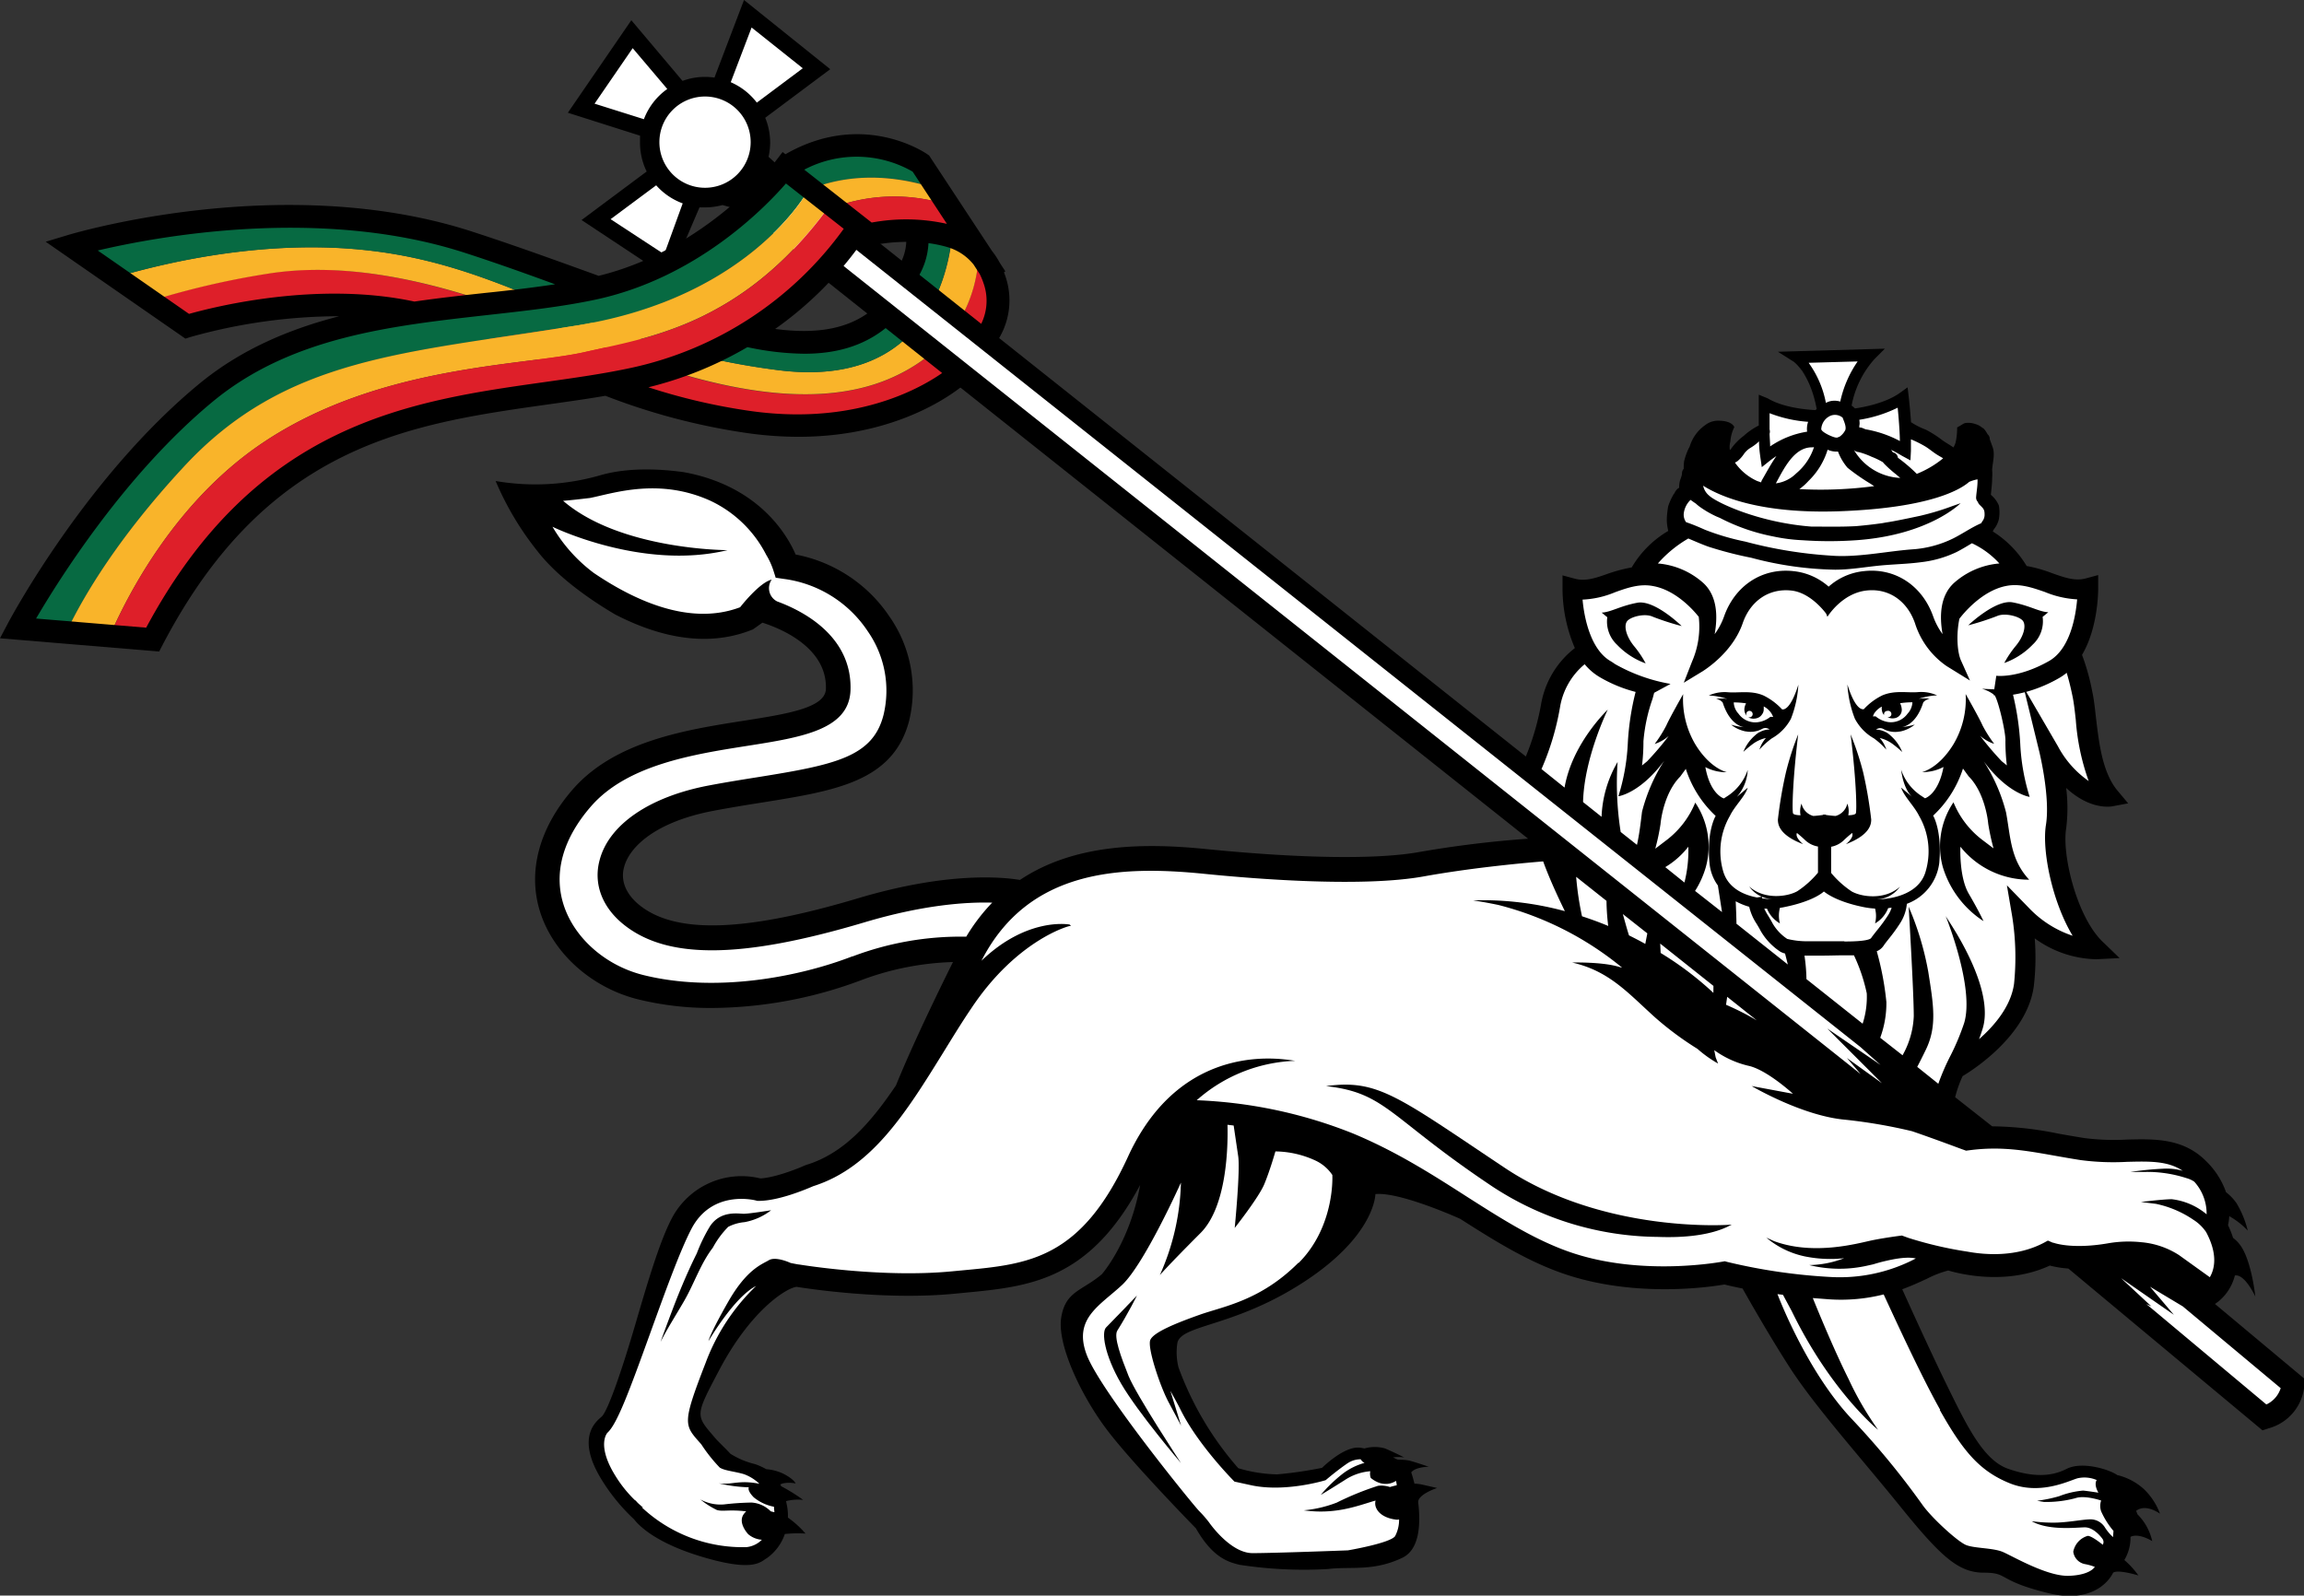 <svg xmlns="http://www.w3.org/2000/svg" viewBox="0 0 373.56 258.73"><rect x="0" y="0" width="373.56" height="258.73" fill="#333333" stroke="none"/><defs><style>.cls-1{fill:#fff;}.cls-2{fill:#de1f29;}.cls-3{fill:#f9b42a;}.cls-4{fill:#076a42;}</style></defs><g id="Layer_2" data-name="Layer 2"><g id="Layer_2-2" data-name="Layer 2"><path class="cls-1" d="M272,85.45,272,81.82l1.81-2.75,2-2.75,4.88-2.12,5.75-4.75V65.07l7.31,2.63L295,66.57,294,62.7l-3-4.38,12.25-.69-2.69,4.19-1.06,3.5.19,1.81,2.87-.18,6.5-1.82.13,4.38,3.68,1.5,3.88,3.19,4.56-.07v6.32l1.5,4.25L320,86.51l-2.06,1.37s-6.07,2.32-6.25,2.32-8,.75-8,.75l-7.44.37-10.81-1.25-10.75-3.44Z"/><path class="cls-1" d="M320.91,87.2l5.31,5.16,11.69,3.18a15.51,15.51,0,0,1-1.67,11.68l.61,5,.9,5.77,2.13,6.07,1.36,3.64-2.73.6-5.16-2.88V133a22.68,22.68,0,0,0,.61,9.71c1.52,4.4,5.46,10.47,5.46,10.47s-6.82.6-10.46-3.49c0,0,.3,10.92-4.1,16.54s-7,7.28-7,7.28l-1.82,4.55,4.4,6.52,12.89.76,7.29,2.28h10.92l3,1.36,4.55,6.38.91,9.1-1.37,5s-4.1-7.14-17.9-5.77a200.24,200.24,0,0,1-26.25.76l-5.16,2.73-2,1.52s8.34,20.18,11.53,24.43,7.13,7.73,12,6.82,8.8-1.52,9.86-.76,7.28,13.2-1.67,16.39-17.3-2.28-17.3-2.28l-2.88-.45s-10.16-7.28-12.9-13.5-9.1-8.65-13.65-16.09a155.58,155.58,0,0,1-8-15.17l-5.77-2s-9.4,4.85-29-3.8S221.23,189,221.23,189l-2.88.76s.45,12-9.71,18.06-22,7.74-19.88,12.89,12,18.51,12,18.51,9.86,2,13.2,0,5.76-3.94,8-3.18a6.41,6.41,0,0,1,3.34,3.34l2.58-.31s1.51,7.13.75,10.32-9.25,3.49-14.71,3.49-11.68.15-11.68.15l-2.74-.61-3.79-2.88-2.12-4.25s-22.91-24.73-19.88-30.19,7.43-7.13,10-12.59,3.5-15.33,3.5-15.33l-4.41,4.1s-5.46,11.38-12.59,14-30,4.4-41.42,1.67c0,0-4.4,1.51-9.1,8.49a57.8,57.8,0,0,0-6.83,14.11,8.4,8.4,0,0,0,3.64,6.07,24.22,24.22,0,0,0,7.28,3.34l1.52,3.79,1.06,2s2.28,10.92-11.38,6.82-18-13.2-18.2-15A23,23,0,0,1,97,232.4l2.12-2.89s8.2-32.31,14.42-35.2,11.22.91,19.87-3.48,15.93-18.06,18.82-25.65,3.94-9.86,3.94-9.86-3.94-1.21-21.24,3.34-43.85,4.85-46-12.14,12.14-24.58,23.82-26.55,30-2.12,20.63-14.26l-7.28-6.37-2.88-.46s-9.41,6.83-21.09-.15a54.13,54.13,0,0,1-17.6-17.15A63.18,63.18,0,0,0,96.06,79c6.83-2.12,20.33-.6,24.43,4.1a108.72,108.72,0,0,1,7.43,9.71s13.35,1.82,17.3,13.2-4.71,20.63-28.22,23.67S97.27,146.52,105.77,150s20.94,1.67,31.71-1.67,26.7-4.09,26.7-4.09,11.53-6.23,30.95-3.65,43.85-1.06,45.37-1.21,10.62-2.73,10.62-2.73-5.16-5.46-.76-18.51,7.28-12.75,7.28-12.75-2.88-2.27-3-10.16c0,0,6.37.3,10.62-2.13a16.41,16.41,0,0,1,8.19-7.28S292.69,96.3,320.91,87.2Z"/><path class="cls-2" d="M93.63,54.58c13.5,5.61,35.35,13.65,51,6.67,13.48-6,14.09-17.79,14-20.91a7.23,7.23,0,0,1,3,4.07c2.28,7.59-4.7,20-20.48,23.52S104,66.26,79.52,55s-49.92-2-49.92-2l-5.32-4.21a133.56,133.56,0,0,1,19-4.44C61,41.53,80.13,49,93.63,54.58Z"/><path class="cls-3" d="M59.8,40.62C83.77,43.35,95.67,56.09,126,60c23,3,27.47-14,28.32-21.27a10.74,10.74,0,0,1,4.34,1.57c.09,3.12-.52,14.89-14,20.91-15.63,7-37.48-1.06-51-6.67S61,41.53,43.26,44.41a133.56,133.56,0,0,0-19,4.44l-5.09-4C27.78,42.32,43.61,38.77,59.8,40.62Z"/><path class="cls-4" d="M126,60C95.67,56.09,83.77,43.35,59.8,40.62c-16.19-1.85-32,1.7-40.61,4.21l-6.28-5s7-3.79,28.38-5.16,44.3,7.13,44.3,7.13S126.86,57.16,137.17,55,148.55,38.8,148.55,38.8a19.13,19.13,0,0,1,5.72,0C153.42,46,149,63,126,60Z"/><path class="cls-1" d="M348.38,205l23.67,18.89s-1.6,5-5,5.46l-28.68-24.12Z"/><path class="cls-1" d="M122.38,18.39l9.33-6.83L121.24,3.37l-4.32,10.92s-4.1-.68-6.6.91l-7.74-9.33L94.16,17.25l10.7,3.87a13.93,13.93,0,0,0,1.59,7.05l-9.78,7.29,11.6,7.74L112.14,32l5.23-.45L307.18,180.43l5-4.55L123.75,26.36A7.42,7.42,0,0,0,122.38,18.39Z"/><path class="cls-4" d="M131,30.91S121.7,48.2,93.71,52.76s-47.34,5-64,23C19,87.34,13.53,96.76,11,102l-7.84-1S20.65,73.92,37,61,88.7,48.89,100.31,46,120.11,33.41,127.84,27s22.31-1.14,22.31-1.14l3.25,5.27C140,26,131,30.91,131,30.91Z"/><path class="cls-3" d="M29.75,75.74c16.62-18,36-18.43,64-23S131,30.91,131,30.91s8.92-4.9,22.37.26l1.54,2.5a28.39,28.39,0,0,0-20.95.42c-13.88,18.67-29.13,20.71-39.15,23S61.39,59.13,42.5,71.87c-13.67,9.22-21.38,23.69-24.6,31L11,102C13.53,96.76,19,87.34,29.75,75.74Z"/><path class="cls-2" d="M42.5,71.87C61.39,59.13,84.83,59.36,94.84,57.08s25.27-4.32,39.15-23a28.39,28.39,0,0,1,20.95-.42l3.63,5.89-7.28-2.05c-14.12-3.19-15.48,7.28-30.5,16.16S93.48,61,65.49,67.09,25,103.73,25,103.73l-7.08-.88C21.12,95.56,28.83,81.09,42.5,71.87Z"/><path d="M104.85,27.81,94.29,35.68l12.81,8.48L109.41,43l4-9.37c.3,0,.61,0,.92,0a10.77,10.77,0,0,0,2.81-.38L121,34.32l5.69-7-2.08-1.89a11.16,11.16,0,0,0,.26-2.33,10.65,10.65,0,0,0-.8-4l10.54-7.88L120.63,0l-4.79,12.58a11.17,11.17,0,0,0-1.54-.11,10.44,10.44,0,0,0-3.64.65l-8.3-9.84-10.29,15L103.77,22c0,.35,0,.71,0,1.06A10.57,10.57,0,0,0,104.85,27.81Zm3.34-13.38a10.58,10.58,0,0,0-3.79,4.9l-8-2.52,6.18-9Zm14.52,2.21a10.66,10.66,0,0,0-4.23-3.31l3.38-8.87,8.3,6.61Zm-15.8,6.41a7.4,7.4,0,1,1,7.39,7.4A7.4,7.4,0,0,1,106.91,23.05Zm-.52,7a10.62,10.62,0,0,0,4.3,2.93l-3,8.25L99,35.54Z"/><path d="M0,103.5l25.8,2.15.56-1.07c17-32.58,40.14-35.84,62.5-39,3.2-.45,6.28-.88,9.3-1.4a104.9,104.9,0,0,0,22.67,6,59.29,59.29,0,0,0,8.62.65c17.76,0,27.05-8.6,27.49-9l-2.5-2.64c-.12.1-11.56,10.57-33.08,7.41a98,98,0,0,1-16.23-3.8,60.13,60.13,0,0,0,16.05-6.51,45.77,45.77,0,0,0,9.23,1.07c5.48,0,10.2-1.41,14.06-4.9L142,49.74c-4.06,3.67-9.59,4.49-16.32,3.6a58.48,58.48,0,0,0,14.14-14.17l.27.92a28.5,28.5,0,0,1,6.85-.87,8.13,8.13,0,0,1-1.59,4.48l3,2a11.77,11.77,0,0,0,2.19-6.27,20.22,20.22,0,0,1,3.07.64,8.46,8.46,0,0,1,4.23,2.81l1,1.54a11.19,11.19,0,0,1,.61,1.46,8.49,8.49,0,0,1-1,7.72l2.89,2.21A12,12,0,0,0,163,44.76c-.07-.2-.14-.4-.22-.6L163,44l-.91-1.4a12.61,12.61,0,0,0-1.27-1.93L150.64,25.21l-.29-.2c-.43-.3-10.55-7.16-23,0l-.46-.36-1.12,1.46c-.12.14-11.19,14.35-28.71,18.62l-1.37-.5C89.5,42,83.15,39.69,76.44,37.52c-30.24-9.77-64,.17-65.42.59L7.41,39.2,30.06,54.91l.85-.27A89.36,89.36,0,0,1,55,51.28c-8.08,2.09-15.93,5.36-22.75,11C14,77.35,1.8,100.1,1.29,101.06ZM90,46.1c-3.62.54-7.41,1-11.34,1.4-3.73.41-7.58.83-11.47,1.4-15.79-3.39-32.54.88-36.54,2L15.85,40.62c9.64-2.27,36.06-7.2,59.47.36C80.39,42.62,85.28,44.37,90,46.1Zm63.53-9.8a30.52,30.52,0,0,0-12.2-.21l-10.93-8.58a18.25,18.25,0,0,1,17.57.32Zm-147.68,64C9.54,94,20.26,76.88,34.55,65.08c12.67-10.45,28.87-12.24,44.53-14,6.2-.69,12-1.33,17.51-2.5,16.31-3.5,27.34-14.8,30.84-18.83l9.37,7.35a57.4,57.4,0,0,1-34.15,22.48c-4.55,1-9.29,1.66-14.3,2.37-21.95,3.09-46.8,6.59-64.65,39.83Z"/><path class="cls-1" d="M311.05,113.37s-1,3.91-3.18,4.13a13.69,13.69,0,0,1-4.33-.34l-.57-1a5.6,5.6,0,0,1,4.1-2.62C309.68,113.41,311.05,113.37,311.05,113.37Z"/><path class="cls-1" d="M288.29,116.59s-1.48.69-2.61,1.14-4.1-.91-5-2.73l-.91-1.82S285.9,111.93,288.29,116.59Z"/><path d="M244,189.39c-17.4-11.6-20.58-14.42-29-13.27,9.79,1.09,10.16,5.06,27,16.3a49.45,49.45,0,0,0,26.73,8.15c8.65.34,11.67-1.88,12.08-2C280.61,198.63,260.16,200.15,244,189.39Z"/><path d="M265.46,97.74c-2.81.53-4.25,1.52-5.77,1.6l.91.75a5.15,5.15,0,0,0,1.6,4.48,12,12,0,0,0,4.62,3,16.68,16.68,0,0,0-1.89-2.81c-1.29-1.59-1.67-3.26-1.14-4s2.88-1.36,4.17-.76a42.33,42.33,0,0,0,4.7,1.52S268.27,97.21,265.46,97.74Z"/><path d="M286.32,119.67a5.25,5.25,0,0,0-1.06,1.89,13,13,0,0,1,2-1.82,7.92,7.92,0,0,0,3.11-3.18,17.78,17.78,0,0,0,1.21-5.54c-1.25,4-2.35,4.09-2.65,4a10.28,10.28,0,0,0-3-2.24c-2-.87-4.05-.38-5.8-.53a6.2,6.2,0,0,0-3.07.53,10.4,10.4,0,0,1,3,.57,4.65,4.65,0,0,0-1.82,0,1.63,1.63,0,0,1,1.07.57c1.25,3.91,3.52,4,3.52,4a10.66,10.66,0,0,1-2.16-.41A5.53,5.53,0,0,0,283,118.6h.07a4,4,0,0,0,2.74-.46,1.11,1.11,0,0,1,1.1.15,3.43,3.43,0,0,0-1.62.44h-.05l-.12.08a3.79,3.79,0,0,0-.58.45,6.87,6.87,0,0,0-1.88,2.66,18.09,18.09,0,0,1,1.44-1.21A5.68,5.68,0,0,1,286.32,119.67ZM285,117.11a3.33,3.33,0,0,1-3.12-1.37,2.89,2.89,0,0,1-.78-1.84,14,14,0,0,1,2,.15,2.36,2.36,0,0,0-.27.86,1.57,1.57,0,0,0,.42,1.21.52.52,0,0,1,.4-.85.53.53,0,0,1,.52.53.52.52,0,0,1-.52.52.58.58,0,0,1-.19,0,1.5,1.5,0,0,0,.53.19,1.87,1.87,0,0,0,1-.1,1.37,1.37,0,0,0,.62-.46v0a2.31,2.31,0,0,0,.24-.37,1.63,1.63,0,0,0,.11-.42c0-.09,0-.15,0-.15h0a2.73,2.73,0,0,0,0-.46,3.33,3.33,0,0,1,1.27,1.16l.27.53-.46,0A4.08,4.08,0,0,1,285,117.11Z"/><path d="M359.13,211.45l.58-.43a7.9,7.9,0,0,0,2.64-4.19c1.62-.3,3.32,3.42,3.32,3.42s-.57-5.47-2.27-8.08a5.66,5.66,0,0,0-1.34-1.44,16,16,0,0,0-.82-2.06,8.3,8.3,0,0,0,.2-1.46,12.33,12.33,0,0,1,3,2.34,15.92,15.92,0,0,0-1.82-4.44,8.4,8.4,0,0,0-1.7-1.79,13.05,13.05,0,0,0-3.27-5.07c-3.7-3.7-8.32-3.57-12.8-3.46a37.91,37.91,0,0,1-6.87-.24c-1.51-.24-2.89-.48-4.23-.72A55.65,55.65,0,0,0,323,182.64L317,177.92a19.15,19.15,0,0,1,1.21-3.42c1.44-.85,10.45-6.51,11.54-14.57a39.46,39.46,0,0,0,.15-7.77,17.49,17.49,0,0,0,10,3.39l3.76-.19L341,152.79c-4.23-3.94-6.72-14.14-6-18.46a26.67,26.67,0,0,0,0-6.56c3.9,3.61,7.19,3,7.38,3l2.67-.5-1.74-2.08c-2.49-3-3-7.88-3.48-11.81-.17-1.52-.33-3-.59-4.19a36.38,36.38,0,0,0-1.67-6c2.67-4.51,2.62-10.55,2.62-10.88l0-2.06-2,.54c-1.72.48-3.45-.13-5.46-.84a22.76,22.76,0,0,0-4.14-1.17,16.81,16.81,0,0,0-5.49-5.6c.06-.12.11-.24.19-.37a4,4,0,0,0,.8-1.63,6.5,6.5,0,0,0,0-2.2,4.48,4.48,0,0,0-1.3-1.74c.08-.92.21-1.8.21-2.74a7.83,7.83,0,0,0,0-1.28.24.24,0,0,1,0-.08c.07-1.18.5-2.48.07-3.65-.16-.43-.3-.85-.46-1.26a1,1,0,0,0-.36-.82,4.39,4.39,0,0,0-.5-.77,1.08,1.08,0,0,0-.39-.3,2.7,2.7,0,0,0-1.07-.57,3.34,3.34,0,0,0-1.71-.16c-.39.14-.66.4-1,.55a.77.77,0,0,0-.21.14l-.05,0a10.45,10.45,0,0,1-.27,2.54,5.67,5.67,0,0,1-.32.72c-.67-.47-1.41-.86-2-1.32a16.89,16.89,0,0,0-2.52-1.58,11.61,11.61,0,0,1-2.05-1,1.05,1.05,0,0,0-.31-.17c-.15-2.13-.36-4-.38-4.15l-.18-1.53-1.25.9c-2.3,1.65-5.81,2.31-7.29,2.52a2.69,2.69,0,0,0-.54-.45h0a15.62,15.62,0,0,1,3.77-7.62l1.62-1.62-17.34.5,2.53,1.59s2.68,1.84,3.76,7.69a1.62,1.62,0,0,0-.19.18c-1.29-.06-5.15-.36-7.73-1.89L285.16,64l0,1.55c0,.12,0,1.62,0,3.45a10.71,10.71,0,0,0-2.42,1.66,9.56,9.56,0,0,0-2.16,2.24l-.11.07a3.28,3.28,0,0,1,.08-1.36,6.23,6.23,0,0,1,.63-2.32l0-.07c-.42-.82-1.68-1-2.5-1a3.37,3.37,0,0,0-2.08.62h0l-.12.09a6.55,6.55,0,0,0-2.52,3.47,10,10,0,0,0-.91,2.43,9.39,9.39,0,0,0-.06,1.19,1.14,1.14,0,0,0-.28.7c0,.53-.32,1-.4,1.56a4.53,4.53,0,0,0-.06.82,1.25,1.25,0,0,0-.64.73c.22-.64-.14.21-.17.29.15-.43-.3.41-.28.38a9.52,9.52,0,0,0-.69,1.61,14.42,14.42,0,0,0-.22,2,7.16,7.16,0,0,0,.18,1.73,1.14,1.14,0,0,0,.06.25,16.62,16.62,0,0,0-5.93,5.92A24.8,24.8,0,0,0,260.79,93c-2,.71-3.73,1.32-5.45.84l-2-.54,0,2.06a24.65,24.65,0,0,0,2,9.73,14.68,14.68,0,0,0-5.48,9.13,41.09,41.09,0,0,1-2.47,8.45L139.24,36.74l-2,2.5L301.65,169.79l3.26,2.9-8.65-5.91,8.87,8.87-5.68-4.09,2.23,2.61-167-132.7-2.53,2.64L247.76,136a175,175,0,0,0-17.64,2.16c-6.84,1.23-19.08,1.06-34.48-.47-9.87-1-21.3-1-30.27,5-3.05-.51-12-1.3-26.35,3-18.37,5.48-29.63,5.79-35.44,1-2.1-1.74-3-3.9-2.39-6.09.84-3.25,5.09-7.35,14.52-9.13,2.8-.53,5.42-.95,8-1.36,11.78-1.89,21.09-3.39,23.68-13.18A20.89,20.89,0,0,0,144.23,100,23.64,23.64,0,0,0,129,89.92c-1.32-3.07-5.77-10.83-17.47-13.23l-.7-.13c-3.68-.51-8.86-.8-13.37.47A38.06,38.06,0,0,1,80.36,78,48.25,48.25,0,0,0,87.1,89.32c3.41,4.42,8.88,8.11,12.66,10.33,6.32,3.26,14.31,5.58,22.09,2.5l.23-.09,1.53-1.09c2.64.83,10.51,3.89,10.3,10.74-.09,3.08-6.24,4.05-13.37,5.17-9.29,1.46-20.85,3.28-27.7,11.15-5.43,6.25-7.31,13.28-5.29,19.77,2.09,6.72,8.27,12.29,15.74,14.21a49.26,49.26,0,0,0,12.18,1.44,69.91,69.91,0,0,0,24.27-4.55A46,46,0,0,1,154.51,156c-5.68,11.44-8.28,17.63-9.24,20-4.17,6.18-8.49,11.05-14.55,12.9l-.22.08c-1.25.57-4.92,2-7.22,2.11a12.77,12.77,0,0,0-14.34,6.44c-2,3.78-4,10.62-6,17.46s-4.3,13.61-5.34,14.68c-.65.64-4.5,3.12,0,10.36a30.85,30.85,0,0,0,5.21,6.34c.7.92,3.3,3.7,10.6,5.95,8.88,2.73,9.9.91,10.93.34a7.94,7.94,0,0,0,2.91-3.91,19.78,19.78,0,0,1,3.35-.07,15.44,15.44,0,0,0-2.85-2.59,9,9,0,0,0-.23-2.31c0-.12-.06-.24-.08-.36a7.66,7.66,0,0,1,2.78-.2,29.13,29.13,0,0,0-3.58-2.23c0-.1-.09-.19-.13-.29l.37-.14a4.83,4.83,0,0,1,2.12,0s-.23-.68-2-1.59a7.89,7.89,0,0,0-2.76-.73,10.92,10.92,0,0,0-1.84-.83,13.06,13.06,0,0,1-4-1.69c-.62-.71-2-2-2.33-2.4-3.3-3.87-3.48-3.52.46-11,5.12-9.79,10.94-13.47,12.63-13.65,1.76.28,14.24,2.21,25.55,1.12l1.68-.16c10.34-1,20.13-1.86,28.47-17.48-1.67,9.35-6.2,14.46-6.2,14.46-3.19,2.73-5.92,2.73-6.6,7.06s3.18,12.52,7.28,18,14.56,16.16,14.56,16.16c2.74,4.78,5.24,5.46,7.06,5.91a68.55,68.55,0,0,0,14.34.69c3.64-.46,7.28.45,12.06-1.82,2.82-1.35,3-5.47,2.58-9,0,0,0-.11,0-.16.22-1.25,3.07-2.16,3.07-2.16l-2.5-.57a7.61,7.61,0,0,0-1.18-.14c-.19-.78-.38-1.41-.52-1.82.66-.9,2.84-.92,2.84-.92s-2.5-.85-3.17-1-1.48-.12-1.91-.17l-.71-.34a6.51,6.51,0,0,1,1.81,0s-1.62-.82-3.09-1.45a6.13,6.13,0,0,0-3.37,0c-.21-.05-.42-.09-.64-.12-2.58-.38-6.22,3.26-6.22,3.26a67.17,67.17,0,0,1-7.29,1.06,23.63,23.63,0,0,1-6.29-1,51.59,51.59,0,0,1-9.69-16.34,10,10,0,0,1-.18-4c.69-3,9.34-2.51,20.72-10S223,193.63,223,193.63c3.14-.31,9.87,2.3,13.73,4,5.81,3.71,11.35,7.17,17.57,9.17,11.27,3.61,22.92,1.9,25.29,1.49.53.13,1.53.37,2.94.65,1.37,2.44,4.52,7.94,7.6,12.73,4.1,6.38,11.38,14.46,18,22.65s9.45,10.7,13.54,10.7,2.05,1.25,10.36,3.3,10.58-3.3,10.58-3.3c.8-.57,4.1.45,4.1.45a13.68,13.68,0,0,0-2.28-2.5,7.07,7.07,0,0,0,1-3.76c1.36-.68,3.52.69,3.52.69a8.84,8.84,0,0,0-2.38-4.33l-.23-.57c1.59-1.25,3.87.46,3.87.46a10.57,10.57,0,0,0-2.62-4,9.77,9.77,0,0,0-4.32-2.27c-1.26-.91-5.69-2.28-8.2-1s-5.46,1.37-9.44,0-6.6-6.71-9.79-13.2c-2.78-5.66-6.52-13.92-7.42-15.93,1.51-.55,2.83-1.16,4-1.7a16.73,16.73,0,0,1,3.46-1.34c1.85.55,9.43,2.46,16.47-.8a16.25,16.25,0,0,0,3,.48l31.48,26.24,1-.33a7.87,7.87,0,0,0,5.8-7.18v-.86Zm-20.48-84.8a16,16,0,0,1-5-5.66l-5.12-8.8a23,23,0,0,0,5.29-2.22,8.54,8.54,0,0,0,1.26-.87c.28.92.61,2.15.94,3.76.23,1.08.38,2.45.54,3.89A37.09,37.09,0,0,0,338.65,126.65Zm-28.9-52,.08-1.54c0-.55,0-1.19,0-1.87a17.91,17.91,0,0,1,2.4,1.2c.69.44,1.33,1,2,1.39.2.13.51.29.82.49a16.3,16.3,0,0,1-4.27,2.52,25.81,25.81,0,0,0-3.06-2.61,1,1,0,0,0-.73-.86l0,0-.07,0c-.1-.14-.2-.29-.31-.43,1.07.52,1.8,1,1.82,1Zm-2.07-8.55c.14,1.41.33,3.62.36,5.42a18.36,18.36,0,0,0-5.59-1.91c-.16-.07-.33-.15-.5-.21a1,1,0,0,0-.49-.07,1.56,1.56,0,0,0,0-.31,1.27,1.27,0,0,0,.05-.34,4.07,4.07,0,0,0-.05-.61A21.54,21.54,0,0,0,307.68,66.11Zm-6.34,7.2a12.91,12.91,0,0,1,2.1.76,12.32,12.32,0,0,1,1.83.88l.27.31a20.3,20.3,0,0,0,1.9,1.69l.66.56A9.2,9.2,0,0,1,300.61,73,1.31,1.31,0,0,0,301.34,73.31Zm-8.09-14.47,7.94-.22a18.18,18.18,0,0,0-2.82,6.51,3.11,3.11,0,0,0-1.86,0l-.47.2A16.24,16.24,0,0,0,293.25,58.84Zm5.89,11a2.81,2.81,0,0,1-.91,1,1.27,1.27,0,0,0-.32.13l-.13,0c-.4.06-2.52-.88-2.49-1.4a2.52,2.52,0,0,1,1.49-2.14,1.93,1.93,0,0,1,2,.33s0,0,0,.06C299,68.35,299.44,69.33,299.14,69.84Zm-2.82,3.09a3.45,3.45,0,0,0,1.68.3,8.91,8.91,0,0,0,1.55,2.63,33.8,33.8,0,0,0,3.87,2.68,4.53,4.53,0,0,0,.46.3,65.69,65.69,0,0,1-12.14.48A8.87,8.87,0,0,0,293.21,78,11.85,11.85,0,0,0,296.32,72.93Zm-2.2-.43a9.31,9.31,0,0,1-2.91,4.29,5.63,5.63,0,0,1-3.28,1.6c1.27-2.33,2.93-5.84,5.82-5.84A1.38,1.38,0,0,0,294.12,72.5ZM286.91,67a21.34,21.34,0,0,0,6.25,1.4A3.48,3.48,0,0,0,293,70a14.62,14.62,0,0,0-6,2.39c0-.66-.07-1.36-.09-2.06a1.2,1.2,0,0,0,0-.7C286.91,68.64,286.91,67.71,286.91,67Zm-5.25,7.82a5.45,5.45,0,0,0,1-1.07,3.68,3.68,0,0,1,1.24-1.18,7.52,7.52,0,0,0,1.3-1c0,1,.12,1.87.22,2.61l.23,1.57,1.25-1s.44-.35,1.12-.8c-.89,1.27-1.63,2.67-2.34,3.89a1.61,1.61,0,0,0-.14.38l-.66-.23A8.78,8.78,0,0,1,281.29,75,1.13,1.13,0,0,0,281.66,74.8Zm-7.55,6.25c.28.2.56.4.85.59a6.75,6.75,0,0,0,.77.62,16.19,16.19,0,0,0,2.59,1.48l.55.23a31.88,31.88,0,0,0,8.64,3,28.8,28.8,0,0,0,4.7.61,62.65,62.65,0,0,0,8.75,0c11.84-.83,16.92-6,16.92-6l-1.29.45a42.58,42.58,0,0,1-5.26,1.59c-2.11.45-4.46.94-5.59,1.09l-.53.1c-1.34.19-2.79.36-4.31.49-2.4.13-4.8.07-7.21.07-8.62-.66-15.4-3.92-16.55-5a2.82,2.82,0,0,1-1-1.63c2.78,1.76,9.32,4.61,22.19,4.14,14.77-.55,19.6-3.58,20.94-4.76a6.38,6.38,0,0,1,1.29-.4l.07,0v.23c0,.91-.16,1.73-.23,2.62a1,1,0,0,0,.28.8,1.12,1.12,0,0,0,.28.46c.58.58.81.73.81,1.53a1.71,1.71,0,0,1-.4,1.2l-.14.26c-1.58.68-3,1.69-4.51,2.45a17.65,17.65,0,0,1-6.8,1.8c-4.3.34-8.89,1.36-13.19,1A70.75,70.75,0,0,1,283,87.83a39.33,39.33,0,0,1-6.55-1.92c-1-.45-2-.87-3.08-1.24a2.1,2.1,0,0,1-.38-1.34A3.62,3.62,0,0,1,274.11,81.05Zm-.35,6.26c1.07.45,2.13.92,3.21,1.31a61.1,61.1,0,0,0,6.95,1.8,56,56,0,0,0,13.61,1.94c2.51,0,5-.46,7.45-.69,2.17-.2,4.35-.24,6.51-.53a18.06,18.06,0,0,0,5.71-1.63c.86-.43,1.68-.94,2.52-1.44a14,14,0,0,1,4.45,3.28,12.64,12.64,0,0,0-7.37,3.17c-2.23,2.06-2.37,5.32-1.84,8.29a11.36,11.36,0,0,1-1.49-2.78c-1.75-5.06-6.16-8-11.24-7.44a10.07,10.07,0,0,0-5.74,2.52,10.14,10.14,0,0,0-5.75-2.52c-5.08-.54-9.49,2.38-11.24,7.44a11,11,0,0,1-1.49,2.78c.53-3,.39-6.23-1.84-8.29a12.61,12.61,0,0,0-7.37-3.17A19.66,19.66,0,0,1,273.76,87.31ZM265.41,137l-2.64-2.09a50.6,50.6,0,0,1-.5-11.35,19,19,0,0,0-2.6,8.89l-3-2.39c.18-7.22,4-14.94,4-15-.21.26-5.76,5.51-7,12.65l-3.74-3a43.24,43.24,0,0,0,3-10,11.47,11.47,0,0,1,4-7,9.25,9.25,0,0,0,2.56,2.16,22.52,22.52,0,0,0,5.7,2.33,42.72,42.72,0,0,0-1.27,8.43,34,34,0,0,1-1.52,8.49s3.49-.45,7.43-5.76a28.31,28.31,0,0,0-3.6,8.27C266,133.55,265.79,135.3,265.41,137Zm7.7,6.11L270,140.61a13.55,13.55,0,0,0,3.74-3.31A21.06,21.06,0,0,1,273.11,143.09Zm1.72,1.36a14.83,14.83,0,0,0,1.74-3.85,12.68,12.68,0,0,0-1.71-10.47,14.54,14.54,0,0,1-4.55,6l-1.93,1.47a35.71,35.71,0,0,0,.85-4c.11-1.26.8-5.3,3.19-7.69l.91-1.25a17.93,17.93,0,0,0,4.84,7.63s-1.48,2.39-1,7.62a7.31,7.31,0,0,0,1.36,3.66l.67,4.31Zm4.66-2.86a11.53,11.53,0,0,1,1-9.33c.76-1.59,2.43-3.11,2.88-4.55l-1.76,1.49a7.19,7.19,0,0,0,1.76-4.38,8.16,8.16,0,0,1-3.41,4.33l-.46.3s-2.2-.61-3-5.08a7.21,7.21,0,0,0,3.49.83s-2.66-.53-5.09-4.47a14.37,14.37,0,0,1-2-8.19s-2.2,3.86-2.73,5.08a20.65,20.65,0,0,1-1.89,3,6.53,6.53,0,0,0,2.27-1.29,47.56,47.56,0,0,1-3.49,4.1l-.83.68a32.54,32.54,0,0,0,.23-3.94,27.48,27.48,0,0,1,1.47-6.85l.27-1,2.65-1.44a27.84,27.84,0,0,1-8.95-3.19c-.21-.14-.41-.27-.6-.41l-.13-.07c-3.2-1.82-4.3-6.83-4.58-10a15.34,15.34,0,0,0,5.28-1.2c2-.72,4-1.41,6.13-1,3.64.64,6.49,3.8,7.43,5a14.19,14.19,0,0,1-1.09,7.25L273,110.71l3.11-1.89c.23-.17,4.78-2.95,6.44-7.75,1.26-3.66,4.28-5.7,7.88-5.31,2.81.3,5,2.88,5.65,3.74l.21.52c.06-.1,2.35-3.8,6.31-4.26,3.6-.42,6.62,1.65,7.89,5.31A13.29,13.29,0,0,0,315.6,108l3.8,2.35L318,107.22c-.67-1.36-.85-4.3-.31-6.89.46-.61,3.61-4.62,7.72-5.34,2.16-.38,4.09.3,6.13,1a15.77,15.77,0,0,0,5.24,1.2h0c-.24,2.8-1.15,8.06-4.56,10-5,2.84-8.51,2.4-8.55,2.39l-.33,2.2-2-.09a5.85,5.85,0,0,1,1.9.92l0,.12.15,0c.63.89,1.84,6.12,1.76,7.44a32.54,32.54,0,0,0,.23,3.94l-.84-.68a49,49,0,0,1-3.48-4.1,6.44,6.44,0,0,0,2.27,1.29,21.31,21.31,0,0,1-1.9-3c-.53-1.22-2.73-5.08-2.73-5.08a14.27,14.27,0,0,1-2,8.19c-2.43,3.94-5.08,4.47-5.08,4.47a7.25,7.25,0,0,0,3.49-.83c-.84,4.47-3,5.08-3,5.08l-.45-.3a8.21,8.21,0,0,1-3.42-4.33c.35,2.75,1.33,4,1.77,4.38l-1.77-1.49c.46,1.44,2.13,3,2.89,4.55a11.5,11.5,0,0,1,1,9.33c-1.51,4.4-7.89,4.25-7.89,4.25a4.83,4.83,0,0,0,3.8-2.05c-2.43,2.2-6.22,1.67-7.82.76a15.54,15.54,0,0,1-3.33-3v-4.24A4.05,4.05,0,0,0,299,136.2c.46-.45,1.29-1.13,1.29-1.13.38.75-1,1.82-1,1.82,3.95-1.52,4.1-3.27,4.1-4a70,70,0,0,0-1.29-7.59,46.74,46.74,0,0,0-2.05-6.22c1,8.19,1,12.52.84,12.82s-1.22.3-1.22.3a3.42,3.42,0,0,0-.15-1.89,2.68,2.68,0,0,1-1.89,2c-.31,0-1.09-.09-1.6-.16v-.06l-.23,0-.23,0v.06c-.5.07-1.29.16-1.59.16a2.68,2.68,0,0,1-1.89-2,3.48,3.48,0,0,0-.16,1.89s-1.06,0-1.21-.3-.15-4.63.83-12.82a45.79,45.79,0,0,0-2,6.22,70,70,0,0,0-1.29,7.59c0,.75.15,2.5,4.09,4,0,0-1.36-1.07-1-1.82,0,0,.83.68,1.29,1.13a4,4,0,0,0,2.12,1.07v4.24a15.42,15.42,0,0,1-3.34,3c-1.59.91-5.38,1.44-7.81-.76a4.82,4.82,0,0,0,3.79,2.05,12.4,12.4,0,0,1-1.71-.13,2,2,0,0,1,0-.26l-.81.12C282.87,145.16,280.37,144.13,279.49,141.59Zm2.05,8.18c0-.78-.07-2.58-.12-3.64a10.58,10.58,0,0,0,2.19.89,8.31,8.31,0,0,0,1.2,2.76c.2.34.42.69.65,1.14a10,10,0,0,0,3.22,3.4,3.48,3.48,0,0,0,.74.28l.45,1.78ZM302,166l-9.11-7.23a28.63,28.63,0,0,0-.32-3.81l.69,0,2.17,0c1.19,0,2.53-.05,3.6-.05l1.56,0a27.88,27.88,0,0,1,2.08,6.17A14.1,14.1,0,0,1,302,166Zm-3-13.37c-1.09,0-2.44,0-3.64,0l-2.13,0a13.26,13.26,0,0,1-3.46-.38,7.56,7.56,0,0,1-2.36-2.5c-.27-.52-.52-.92-.73-1.27a8.68,8.68,0,0,1-.63-1.14h.44a4.92,4.92,0,0,0,2.1,2.4,4.88,4.88,0,0,1,0-2.53,7.11,7.11,0,0,0,.76-.13c4-.81,5.79-2,6.37-2.52.59.48,2.41,1.71,6.38,2.52a12.66,12.66,0,0,0,1.91.25,4.65,4.65,0,0,1,0,2.41,4.93,4.93,0,0,0,2.13-2.48l.56-.08a4.77,4.77,0,0,1-.55,1.19,25.35,25.35,0,0,1-1.73,2.38c-.38.48-.7.88-1,1.29C303.34,152.3,302.53,152.67,299.07,152.67Zm5.85,15.65a16.23,16.23,0,0,0,1-5.79,47.77,47.77,0,0,0-1.56-8.24,2.41,2.41,0,0,0,1.08-.86c.21-.32.51-.7.86-1.14a28.15,28.15,0,0,0,1.87-2.58,7,7,0,0,0,1.07-3.11,8.11,8.11,0,0,0,5.26-6.68c.45-5.23-1-7.62-1-7.62a17.93,17.93,0,0,0,4.84-7.63l.91,1.25c2.39,2.39,3.07,6.43,3.18,7.69a37.44,37.44,0,0,0,.86,4l-1.94-1.47a14.54,14.54,0,0,1-4.55-6A12.72,12.72,0,0,0,315,140.6a16,16,0,0,0,6.6,8.77s-.79-1.71-2.39-4.44-1.36-7.63-1.36-7.63A14.25,14.25,0,0,0,329,142.65c-3.07-3.3-3-6.94-3.75-10.92a28.21,28.21,0,0,0-3.61-8.27c3.95,5.31,7.44,5.76,7.44,5.76a34,34,0,0,1-1.52-8.49,43.67,43.67,0,0,0-1.18-8.08c.57-.09,1.21-.22,1.91-.4l2.42,9.92c0,.07,1.74,7.18,1,11.66-.64,4.1,1,12.36,4.34,17.91a17.3,17.3,0,0,1-7.09-4.51l-3.57-3.67.86,5.05a42.41,42.41,0,0,1,.3,10.9c-.49,3.65-3.19,6.83-5.68,9,.21-.54.4-1.1.58-1.68,1.48-4.78-1.94-11.61-4.2-15.43l.86-.37-.86.37c-1-1.66-1.74-2.75-1.79-2.87.05.13,4.72,11.64,3,17.36a38.51,38.51,0,0,1-2.19,5.24,37.32,37.32,0,0,0-2,4.61L310.85,173c.35-.66.81-1.57,1.42-2.83,1.82-3.79,1.21-7.28.37-12.59a47.83,47.83,0,0,0-3.18-10.55s.83,13.81.83,17.75a14,14,0,0,1-1.82,6.34Zm-24.81-6.64,4.81,3.83a43.65,43.65,0,0,0-5-2.54Zm-10.86-8.63,8.63,6.86L277.8,161a52.25,52.25,0,0,0-8.55-6.47Zm-2.09-1.66-.33,1.71c-.84-.47-1.73-.93-2.64-1.38-.4-1.24-.74-2.55-1-3.46Zm-6.62-5.27a35.67,35.67,0,0,0,.28,4.07c-1.36-.57-2.78-1.09-4.25-1.57a49.1,49.1,0,0,1-.95-6.4Zm-122.28,9c-8.77,3.39-22.29,5.95-34,3-6.12-1.57-11.16-6.07-12.84-11.46-1.6-5.16-.06-10.65,4.47-15.86,5.87-6.75,16.62-8.44,25.25-9.8,8.92-1.4,16.63-2.61,16.83-9.08.26-8.76-7.75-12.84-11.91-14.36a2.41,2.41,0,0,1-.87-3.53c-2,.45-5.12,4.48-5.12,4.48-8.5,3.21-17.75-1.52-23.71-5.55a25.39,25.39,0,0,1-6.71-7.5s14.56,7.13,28.37,3.79c0,0-17.36,0-26.65-8,1.44-.11,2.9-.29,4.37-.46,3.83-.77,11.2-3.33,19.55.47a19.44,19.44,0,0,1,9,8.73,12.16,12.16,0,0,1,1.15,2.48l.2.63c.13.39.19.62.19.62l1.29.19a19.34,19.34,0,0,1,13.64,8.49,16.83,16.83,0,0,1,2.57,13.53C141.56,122.71,135.48,124,123,126c-2.57.41-5.22.83-8.07,1.37-9.61,1.82-16.23,6.35-17.72,12.14-1,3.76.39,7.5,3.74,10.27,7.06,5.83,19.15,5.76,39.22-.22,9.55-2.85,16.53-3.31,20.7-3.19a30.49,30.49,0,0,0-4.21,5.52A49.48,49.48,0,0,0,138.26,155.08Zm72.31,49.7c-6.14,6.15-12.17,7.06-16,8.42s-7.51,2.85-8,4.1,1.59,7.51,3,10.13,2,3.75,2,3.75l-1.74-5.65c.55,1,1.12,2,1.62,3,2.85,5.8,8.77,11.72,8.77,11.72l2.61.57c5.58,1.25,12.18-.8,12.18-.8s1.71-1.48,3.53-2.73a3.83,3.83,0,0,1,2.14-.66,1.69,1.69,0,0,0,.63.59,10.29,10.29,0,0,0-3.57,1.78,23.91,23.91,0,0,0-3.53,3.41s.8-.45,3.87-2.39a8.77,8.77,0,0,1,4.16-1.45,2.08,2.08,0,0,0,.08,1.09c2.29,1.86,4.08.47,4.08.47h0a2.81,2.81,0,0,1,.13.72c-.43.09-.8.19-1.1.28a4.54,4.54,0,0,0-1.92-.2,47,47,0,0,0-6.71,2.73,19.86,19.86,0,0,1-5.35,1.25c4.9.68,8.31-.57,11.27-1.48l.38-.1a1.78,1.78,0,0,0,.07,1.13c.69,1.7,3.08,1.93,3.08,1.93a1.47,1.47,0,0,0,.66,0,5.61,5.61,0,0,1-.66,2.73c-.91,1.14-7.63,2.28-7.63,2.28s-11.83.45-15.47.45-7.06-5-7.06-5a18.93,18.93,0,0,0-1.59-1.82c-.91-.91-15.93-19.35-18.21-25.27s2.05-8,5.69-11.38,9.56-16.61,9.56-16.61a38.74,38.74,0,0,1-3.42,15s1.37-1.59,6.6-6.83c4.33-4.32,4.46-14.23,4.37-17.55l1,.12.74,5c.34,2.39-.57,11.61-.57,11.61s3.87-4.9,4.78-7.06,1.82-5.35,1.82-5.35a15.86,15.86,0,0,1,6.49,1.48,6.74,6.74,0,0,1,2.74,2.34C216.11,193.1,215.5,199.85,210.57,204.78Zm104,23.84c3.75,6.66,6.43,9.9,11.32,11.89s9.5-.34,11-.79a5,5,0,0,1,3.13.28c-.51.8.28,2.05.28,2.05s-1.76-.28-2.5-.34a13.87,13.87,0,0,0-3.87.91,23.4,23.4,0,0,1-3.58.74l1.13.19a18.23,18.23,0,0,0,5.09-.61c1.51-.53,4.17.38,4.17.38a2.68,2.68,0,0,0,0,1.75,13.1,13.1,0,0,0,2,3.18l-.07,1a7.53,7.53,0,0,1-1.29-1.52,2.77,2.77,0,0,0-2.36-1.36c-1.13,0-3.33.45-5.46.53a25.23,25.23,0,0,1-4.09-.23c2.8,1.59,7.36,1,8.64,1s2.43,1.29,2.81,1.82a.87.87,0,0,1,.08,1s-1.75-1.44-2.43-1.44a3.31,3.31,0,0,0-2.35,2.58,2.35,2.35,0,0,0,1.89,2,8.74,8.74,0,0,1,1.6.45s-.69,1.33-4.21,1.45-9.11-3.19-10.7-3.87-4.66-.57-6-1.14-5.35-4.21-6.94-6.37a130.12,130.12,0,0,0-11.72-14.23c-6.88-7.41-11.3-18.56-11.88-20.07l.89.11,1.43,2.66c6.37,13.09,14,19.24,14,19.24a51.29,51.29,0,0,1-4.77-8.2c-2.39-4.78-4.94-11-5.82-13.17l2.62.2a28.33,28.33,0,0,0,8.87-.79C306.87,213.05,311.44,223.06,314.58,228.62Zm18.33-27.11-.79-.34-.74.4c-4.47,2.31-9.44,1.92-12.32,1.39a62.71,62.71,0,0,1-9.54-2.22l-1.08-.39s-2.74.34-4.9.79-9.33,2.51-15.82.12l-1.25-.57a14.13,14.13,0,0,0,6.37,3.07,20.81,20.81,0,0,0,6.24.27,16.47,16.47,0,0,1-5.66,1.11,20.49,20.49,0,0,0,9.06.17l1.31-.29c.55-.17,1.11-.33,1.69-.47,1-.23,3.56-.87,5.22-.48a26.44,26.44,0,0,1-13.87,3,92.61,92.61,0,0,1-16.7-2.44l-.41-.11-.43.08c-.12,0-12.45,2.36-23.9-1.31-6.06-1.95-11.63-5.51-17.54-9.28-5.64-3.62-11.49-7.35-18.5-10.25a76.09,76.09,0,0,0-25.24-5.35,25.35,25.35,0,0,1,16-6.39c-.74,0-18-4.15-27.07,15.39C175.3,204.22,166.78,205,156,206l-1.7.16c-11.45,1.1-24.65-1.1-24.79-1.12l-.08,0c-.59-.11-1-.19-1.24-.24,0,0-2.4-1.13-3.53-.45s-3.57,1.44-6.6,6.75-3.19,6.37-3.19,6.37,4.18-7.18,7.72-8.94a33.4,33.4,0,0,0-8.17,12.43c-3.92,10.11-3.5,10.09-.72,13.24a25.39,25.39,0,0,0,3,3.78c.81.52,2.44.62,3.93,1.07a7.2,7.2,0,0,1,2.5,1.56,12.19,12.19,0,0,0-1.77-.24c-1.93-.13-3.24.4-4.83.16a24,24,0,0,0,4.71.64h.17c-.27.62.82,1.65.82,1.65a7.35,7.35,0,0,0,3.26,1.51c0,.35.06.65.07.87-.21,0-.41-.1-.6-.13a4.77,4.77,0,0,0-3.11-1.42,43.17,43.17,0,0,0-4.45.3,6.81,6.81,0,0,1-3.85-.81,13.28,13.28,0,0,0,2.67,1.71c.93.3,2-.1,4.68.22l.09,0a2.32,2.32,0,0,0-.35.39c-1.14,1.44.68,3.33.68,3.33a3.81,3.81,0,0,0,2.21.89,4.14,4.14,0,0,1-2.51,1.2,23.92,23.92,0,0,1-17-6.49l.28.09q-.45-.36-.9-.78l-.4-.44v.06a20.21,20.21,0,0,1-3.22-4c-3.14-5.05-1.3-7-1.28-7l.1-.1c1.53-1.53,3.49-6.81,6.81-16,2.38-6.58,4.83-13.39,6.72-17,3.34-6.32,10.15-4.63,10.44-4.55l.22.06h.24c3.32,0,7.93-2,8.84-2.39,9.49-3,15.08-12,21-21.56,1.49-2.41,3-4.9,4.67-7.36,7.35-11,15.8-13.35,16.12-13.3l-.24-.2c-.34-.06-7-1.13-14.29,5.87,7.58-14.83,22.47-15.46,36.06-14.1,9.13.92,25.9,2.18,35.62.43,7.4-1.33,15.05-2.08,19.39-2.44,1.1,3.05,2.77,6.54,3.52,8.07A50.74,50.74,0,0,0,238.85,146c1.41.22,2.76.47,4.07.74A51.53,51.53,0,0,1,263,156.91l-.35-.08c-2.72-.89-7.76-.75-7.76-.75,6.07,1.37,9.11,5,13.51,8.95a51.27,51.27,0,0,0,6.82,5.05,19.46,19.46,0,0,0,3.34,2.38l-.39-1-.23-1.17a15.53,15.53,0,0,0,5.48,2.52c3,.61,7.28,4.55,7.28,4.55L284,176.11s8.2,4.85,15.18,5.46A85,85,0,0,1,310,183.43c4.29,1.47,8.27,3,8.33,3l.44.16.46-.06c5.11-.68,9,0,13.84.86,1.35.24,2.75.49,4.3.73a40.57,40.57,0,0,0,7.52.28c3.62-.09,6.58-.17,9,1.45a9.57,9.57,0,0,0-3.11-.34,53.85,53.85,0,0,0-5.38.53h2.2a20.66,20.66,0,0,1,6.9,1,4.22,4.22,0,0,1,1.27.58,7.71,7.71,0,0,1,2,5.29,10.74,10.74,0,0,0-5.65-2.45c-1.37,0-5,.45-5,.45l2.43.3a16.93,16.93,0,0,1,6.07,2.58,7.08,7.08,0,0,1,2.07,2c2,3.74,1.31,6.11.6,7.32l-5-3.59a13.38,13.38,0,0,0-6.15-2.09l0,0,0,0a19.46,19.46,0,0,0-5.41.19C335.83,202.63,332.94,201.52,332.91,201.51Zm34.6,26.21L348,211.46l.82.38-4.92-4.58,8.56,5.94-3.87-4.55,5.32,3.19,15.87,13.26A4.35,4.35,0,0,1,367.51,227.72Z"/><path d="M181.16,215.76c1.82-2.9,3.18-5.68,3.18-5.68s-4.23,4.41-5,5.17-.3,4.4,2.43,9.11,9.71,12.89,9.71,12.89-7.3-11.11-8.51-14.15S180.53,216.77,181.16,215.76Z"/><path d="M328,100.7c.53.76.15,2.43-1.14,4a17.21,17.21,0,0,0-1.9,2.81,12,12,0,0,0,4.63-3,5.13,5.13,0,0,0,1.59-4.48l.92-.75c-1.52-.08-3-1.07-5.77-1.6s-7.21,3.72-7.21,3.72a42.3,42.3,0,0,0,4.71-1.52C325.09,99.34,327.44,99.94,328,100.7Z"/><path d="M303.84,119.74a12.77,12.77,0,0,1,2,1.82,5.19,5.19,0,0,0-1.07-1.89,5.75,5.75,0,0,1,2.21,1.06,18.09,18.09,0,0,1,1.44,1.21,7,7,0,0,0-1.89-2.66,3.36,3.36,0,0,0-.58-.45l-.11-.08h-.05a3.46,3.46,0,0,0-1.62-.44,1.11,1.11,0,0,1,1.1-.15,4,4,0,0,0,2.73.46h.08a5.45,5.45,0,0,0,2.38-1.13,10.66,10.66,0,0,1-2.16.41s2.28-.07,3.53-4a1.63,1.63,0,0,1,1.06-.57,4.64,4.64,0,0,0-1.82,0,10.5,10.5,0,0,1,3-.57,6.22,6.22,0,0,0-3.08-.53c-1.74.15-3.75-.34-5.8.53a10.15,10.15,0,0,0-3,2.24c-.31.07-1.41,0-2.66-4a18.09,18.09,0,0,0,1.21,5.54A7.92,7.92,0,0,0,303.84,119.74Zm0-4a3.33,3.33,0,0,1,1.27-1.16,2.06,2.06,0,0,0,.12,1,1.45,1.45,0,0,0,.24.37.4.4,0,0,1,0-.15.52.52,0,0,1,.53-.52.52.52,0,1,1,0,1H306a1.81,1.81,0,0,0,1.18.18,1.37,1.37,0,0,0,1.15-1.57,2.46,2.46,0,0,0-.26-.86,13.94,13.94,0,0,1,2-.15,2.89,2.89,0,0,1-.78,1.84,3.34,3.34,0,0,1-3.13,1.37,4.14,4.14,0,0,1-2.05-.93l-.45,0Z"/><path d="M115.1,198.87a26.86,26.86,0,0,0-2.12,4.36c-1.12,2.25-2.49,5.29-4,9.29-.76,2-1.38,3.67-1.88,5.08,1.17-2.31,2.6-4.5,3.88-6.74,1.6-2.8,2.64-6,4.59-8.53a14.82,14.82,0,0,1,2.5-3.39,7.14,7.14,0,0,1,2.64-.76,10,10,0,0,0,4.32-1.93s-3.53.57-4.44.57S116.81,196.25,115.1,198.87Z"/></g></g></svg>
